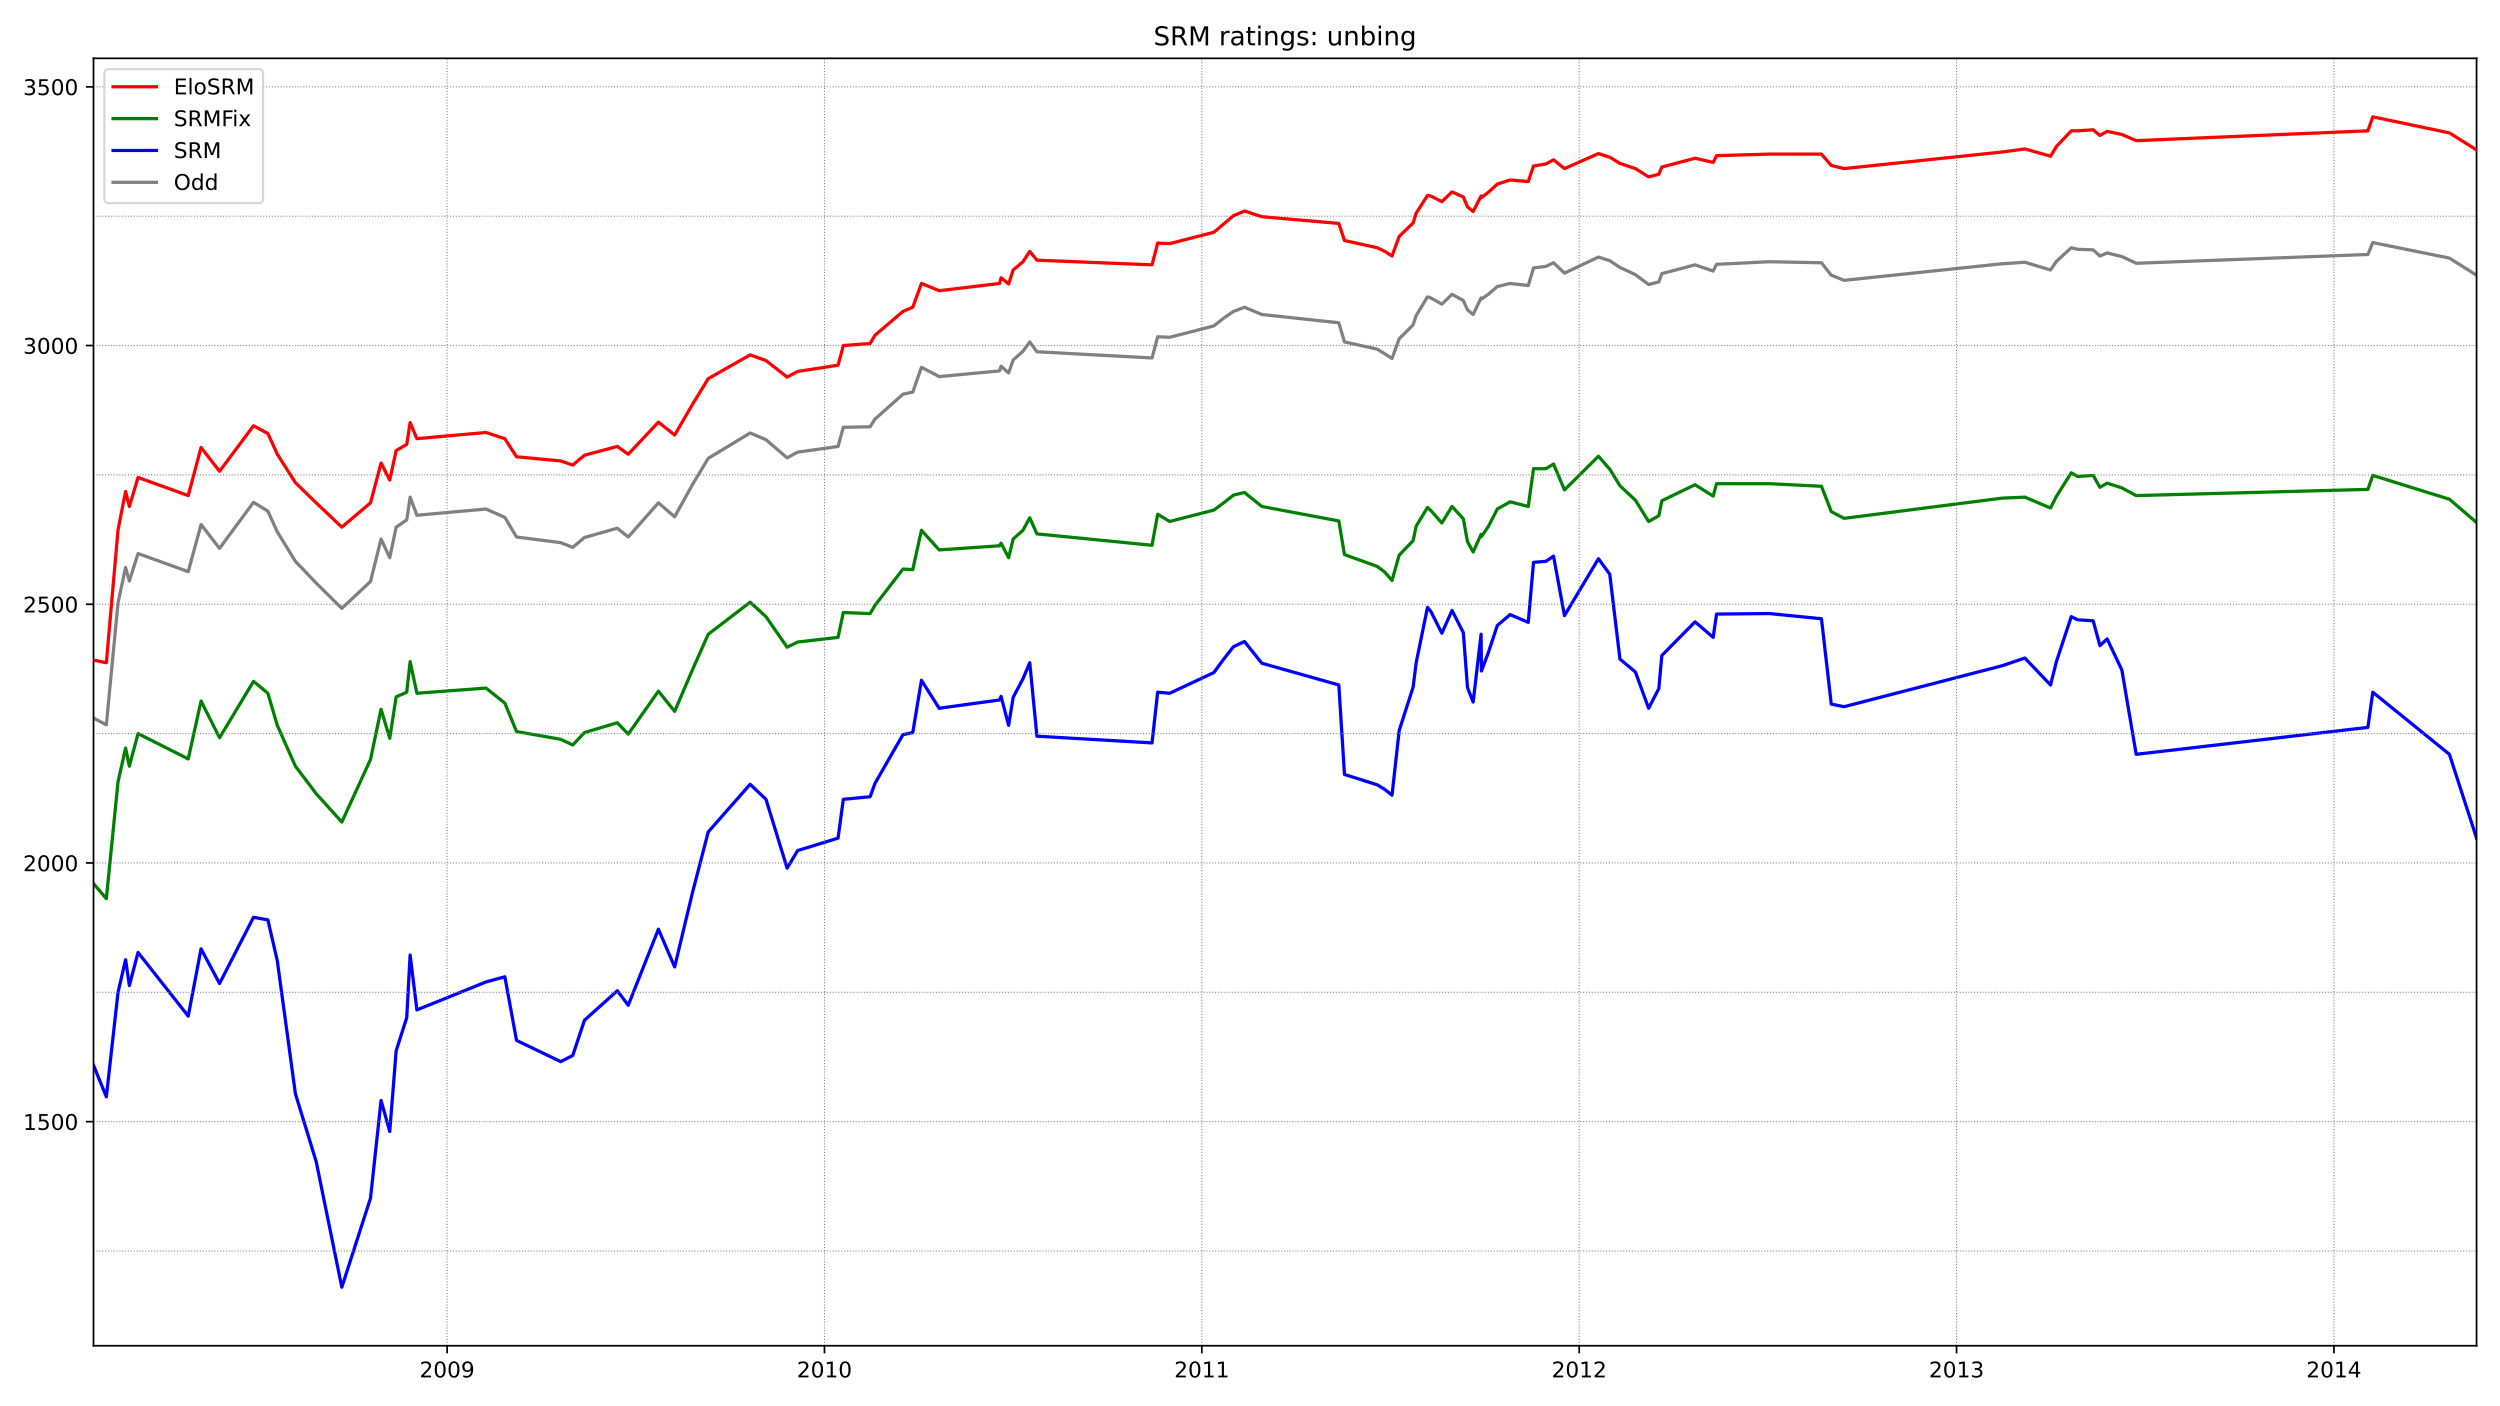 <?xml version="1.0" encoding="utf-8" standalone="no"?>
<!DOCTYPE svg PUBLIC "-//W3C//DTD SVG 1.1//EN"
  "http://www.w3.org/Graphics/SVG/1.1/DTD/svg11.dtd">
<!-- Created with matplotlib (https://matplotlib.org/) -->
<svg height="648pt" version="1.1" viewBox="0 0 1152 648" width="1152pt" xmlns="http://www.w3.org/2000/svg" xmlns:xlink="http://www.w3.org/1999/xlink">
 <defs>
  <style type="text/css">*{stroke-linecap:butt;stroke-linejoin:round;}</style>
 </defs>
 <g id="figure_1">
  <g id="patch_1">
   <path d="M 0 648 
L 1152 648 
L 1152 0 
L 0 0 
z
" style="fill:#ffffff;"/>
  </g>
  <g id="axes_1">
   <g id="patch_2">
    <path d="M 43.09 620.12 
L 1141.2 620.12 
L 1141.2 26.88 
L 43.09 26.88 
z
" style="fill:#ffffff;"/>
   </g>
   <g id="line2d_1">
    <path clip-path="url(#p791509e3d6)" d="M 43.09 330.891 
L 49.002 333.991 
L 54.393 277.723 
L 57.871 261.51 
L 59.609 267.709 
L 63.609 255.073 
L 86.736 263.418 
L 92.648 241.721 
L 101.169 252.689 
L 116.819 231.469 
L 123.427 235.523 
L 127.774 245.059 
L 136.121 258.649 
L 145.685 268.663 
L 157.509 280.346 
L 170.725 267.948 
L 175.594 248.397 
L 179.593 256.98 
L 182.549 242.914 
L 187.418 239.576 
L 188.983 229.085 
L 192.113 237.43 
L 223.935 234.569 
L 232.629 238.384 
L 238.02 247.444 
L 258.365 250.066 
L 263.929 252.212 
L 269.32 247.682 
L 284.448 243.39 
L 289.491 247.444 
L 303.402 231.708 
L 310.879 238.145 
L 319.052 223.363 
L 326.355 211.204 
L 345.657 199.521 
L 352.96 202.62 
L 362.698 210.965 
L 367.567 208.342 
L 386.173 205.72 
L 388.608 196.898 
L 400.954 196.66 
L 403.214 193.084 
L 416.082 181.639 
L 420.603 180.686 
L 424.603 169.241 
L 432.776 173.533 
L 460.598 170.91 
L 461.293 168.765 
L 464.771 171.864 
L 466.858 165.903 
L 471.379 161.85 
L 474.509 157.559 
L 477.813 162.089 
L 530.849 164.95 
L 533.457 155.175 
L 539.022 155.413 
L 559.367 150.168 
L 563.888 146.591 
L 568.409 143.492 
L 573.452 141.585 
L 581.451 144.922 
L 616.924 148.737 
L 619.533 157.559 
L 634.661 160.897 
L 638.139 163.042 
L 641.443 165.188 
L 644.746 156.128 
L 651.18 149.691 
L 652.571 145.399 
L 657.788 136.816 
L 659.353 137.293 
L 664.396 140.154 
L 669.091 135.624 
L 674.308 138.485 
L 676.22 142.777 
L 678.829 144.922 
L 682.48 137.293 
L 682.654 137.77 
L 685.784 135.624 
L 689.958 132.048 
L 695.87 130.617 
L 704.217 131.571 
L 706.651 123.464 
L 712.389 122.749 
L 715.867 121.08 
L 720.91 125.849 
L 736.56 118.458 
L 741.777 120.127 
L 746.472 123.226 
L 753.601 126.564 
L 759.687 131.094 
L 764.382 129.902 
L 765.773 126.087 
L 781.076 122.034 
L 789.422 124.895 
L 790.987 121.796 
L 815.332 120.603 
L 839.328 121.08 
L 843.85 126.802 
L 849.762 129.187 
L 922.447 121.557 
L 933.055 120.842 
L 944.879 124.418 
L 947.661 120.365 
L 954.443 114.166 
L 957.399 114.881 
L 964.529 115.12 
L 967.659 117.981 
L 970.963 116.55 
L 977.744 118.219 
L 984.352 121.319 
L 1091.12 117.266 
L 1093.38 111.782 
L 1128.68 118.934 
L 1141.2 126.802 
" style="fill:none;stroke:#808080;stroke-linecap:square;stroke-width:1.5;"/>
   </g>
   <g id="line2d_2">
    <path clip-path="url(#p791509e3d6)" d="M 43.09 490.872 
L 49.002 505.415 
L 54.393 457.254 
L 57.871 442.234 
L 59.609 454.155 
L 63.609 438.896 
L 86.736 468.222 
L 92.648 437.227 
L 101.169 453.201 
L 116.819 422.683 
L 123.427 423.875 
L 127.774 442.711 
L 136.121 503.985 
L 145.685 535.218 
L 157.509 593.155 
L 170.725 552.146 
L 175.594 507.084 
L 179.593 521.39 
L 182.549 484.196 
L 187.418 468.937 
L 188.983 440.088 
L 192.113 465.361 
L 223.935 452.486 
L 232.629 450.102 
L 238.02 479.428 
L 258.365 489.203 
L 263.929 486.342 
L 269.32 470.129 
L 284.448 456.539 
L 289.491 463.215 
L 303.402 428.167 
L 310.879 445.572 
L 319.052 411.477 
L 326.355 383.344 
L 345.657 361.409 
L 352.96 368.323 
L 362.698 400.033 
L 367.567 391.927 
L 386.173 386.205 
L 388.608 368.323 
L 400.954 367.131 
L 403.214 360.932 
L 416.082 338.521 
L 420.603 337.567 
L 424.603 313.486 
L 432.776 326.361 
L 460.598 322.546 
L 461.293 320.877 
L 464.771 334.229 
L 466.858 321.354 
L 471.379 312.771 
L 474.509 305.38 
L 477.813 339.236 
L 530.849 342.335 
L 533.457 318.97 
L 539.022 319.447 
L 559.367 309.91 
L 563.888 303.711 
L 568.409 297.989 
L 573.452 295.605 
L 581.451 305.618 
L 616.924 315.632 
L 619.533 356.879 
L 634.661 361.647 
L 638.139 363.793 
L 641.443 366.416 
L 644.746 336.613 
L 651.18 316.586 
L 652.571 305.38 
L 657.788 279.869 
L 659.353 281.776 
L 664.396 291.79 
L 669.091 281.299 
L 674.308 291.552 
L 676.22 316.824 
L 678.829 323.5 
L 682.48 292.267 
L 682.654 309.195 
L 685.784 300.85 
L 689.958 288.214 
L 695.87 283.207 
L 704.217 286.783 
L 706.651 259.126 
L 712.389 258.649 
L 715.867 256.265 
L 720.91 283.684 
L 736.56 257.457 
L 741.777 264.61 
L 746.472 303.711 
L 753.601 309.672 
L 759.687 326.361 
L 764.382 317.301 
L 765.773 302.042 
L 781.076 286.545 
L 789.422 293.697 
L 790.987 282.968 
L 815.332 282.73 
L 839.328 285.114 
L 843.85 324.454 
L 849.762 325.646 
L 922.447 306.811 
L 933.055 303.234 
L 944.879 315.632 
L 947.661 304.665 
L 954.443 284.16 
L 957.399 285.591 
L 964.529 286.068 
L 967.659 297.512 
L 970.963 294.413 
L 977.744 308.718 
L 984.352 347.581 
L 1091.12 335.183 
L 1093.38 318.97 
L 1128.68 347.581 
L 1141.2 386.205 
" style="fill:none;stroke:#0000ff;stroke-linecap:square;stroke-width:1.5;"/>
   </g>
   <g id="matplotlib.axis_1">
    <g id="xtick_1">
     <g id="line2d_3">
      <defs>
       <path d="M 0 0 
L 0 3.5 
" id="m7782cdd85d" style="stroke:#000000;stroke-width:0.8;"/>
      </defs>
      <g>
       <use style="stroke:#000000;stroke-width:0.8;" x="206.024" xlink:href="#m7782cdd85d" y="620.12"/>
      </g>
     </g>
     <g id="text_1">
      <!-- 2009 -->
      <g transform="translate(193.299 634.718)scale(0.1 -0.1)">
       <defs>
        <path d="M 19.188 8.297 
L 53.609 8.297 
L 53.609 0 
L 7.328 0 
L 7.328 8.297 
Q 12.938 14.109 22.625 23.891 
Q 32.328 33.688 34.812 36.531 
Q 39.547 41.844 41.422 45.531 
Q 43.312 49.219 43.312 52.781 
Q 43.312 58.594 39.234 62.25 
Q 35.156 65.922 28.609 65.922 
Q 23.969 65.922 18.812 64.312 
Q 13.672 62.703 7.812 59.422 
L 7.812 69.391 
Q 13.766 71.781 18.938 73 
Q 24.125 74.219 28.422 74.219 
Q 39.75 74.219 46.484 68.547 
Q 53.219 62.891 53.219 53.422 
Q 53.219 48.922 51.531 44.891 
Q 49.859 40.875 45.406 35.406 
Q 44.188 33.984 37.641 27.219 
Q 31.109 20.453 19.188 8.297 
z
" id="DejaVuSans-50"/>
        <path d="M 31.781 66.406 
Q 24.172 66.406 20.328 58.906 
Q 16.5 51.422 16.5 36.375 
Q 16.5 21.391 20.328 13.891 
Q 24.172 6.391 31.781 6.391 
Q 39.453 6.391 43.281 13.891 
Q 47.125 21.391 47.125 36.375 
Q 47.125 51.422 43.281 58.906 
Q 39.453 66.406 31.781 66.406 
z
M 31.781 74.219 
Q 44.047 74.219 50.516 64.516 
Q 56.984 54.828 56.984 36.375 
Q 56.984 17.969 50.516 8.266 
Q 44.047 -1.422 31.781 -1.422 
Q 19.531 -1.422 13.062 8.266 
Q 6.594 17.969 6.594 36.375 
Q 6.594 54.828 13.062 64.516 
Q 19.531 74.219 31.781 74.219 
z
" id="DejaVuSans-48"/>
        <path d="M 10.984 1.516 
L 10.984 10.5 
Q 14.703 8.734 18.5 7.812 
Q 22.312 6.891 25.984 6.891 
Q 35.75 6.891 40.891 13.453 
Q 46.047 20.016 46.781 33.406 
Q 43.953 29.203 39.594 26.953 
Q 35.25 24.703 29.984 24.703 
Q 19.047 24.703 12.672 31.312 
Q 6.297 37.938 6.297 49.422 
Q 6.297 60.641 12.938 67.422 
Q 19.578 74.219 30.609 74.219 
Q 43.266 74.219 49.922 64.516 
Q 56.594 54.828 56.594 36.375 
Q 56.594 19.141 48.406 8.859 
Q 40.234 -1.422 26.422 -1.422 
Q 22.703 -1.422 18.891 -0.688 
Q 15.094 0.047 10.984 1.516 
z
M 30.609 32.422 
Q 37.25 32.422 41.125 36.953 
Q 45.016 41.5 45.016 49.422 
Q 45.016 57.281 41.125 61.844 
Q 37.25 66.406 30.609 66.406 
Q 23.969 66.406 20.094 61.844 
Q 16.219 57.281 16.219 49.422 
Q 16.219 41.5 20.094 36.953 
Q 23.969 32.422 30.609 32.422 
z
" id="DejaVuSans-57"/>
       </defs>
       <use xlink:href="#DejaVuSans-50"/>
       <use x="63.623" xlink:href="#DejaVuSans-48"/>
       <use x="127.246" xlink:href="#DejaVuSans-48"/>
       <use x="190.869" xlink:href="#DejaVuSans-57"/>
      </g>
     </g>
    </g>
    <g id="xtick_2">
     <g id="line2d_4">
      <g>
       <use style="stroke:#000000;stroke-width:0.8;" x="379.913" xlink:href="#m7782cdd85d" y="620.12"/>
      </g>
     </g>
     <g id="text_2">
      <!-- 2010 -->
      <g transform="translate(367.188 634.718)scale(0.1 -0.1)">
       <defs>
        <path d="M 12.406 8.297 
L 28.516 8.297 
L 28.516 63.922 
L 10.984 60.406 
L 10.984 69.391 
L 28.422 72.906 
L 38.281 72.906 
L 38.281 8.297 
L 54.391 8.297 
L 54.391 0 
L 12.406 0 
z
" id="DejaVuSans-49"/>
       </defs>
       <use xlink:href="#DejaVuSans-50"/>
       <use x="63.623" xlink:href="#DejaVuSans-48"/>
       <use x="127.246" xlink:href="#DejaVuSans-49"/>
       <use x="190.869" xlink:href="#DejaVuSans-48"/>
      </g>
     </g>
    </g>
    <g id="xtick_3">
     <g id="line2d_5">
      <g>
       <use style="stroke:#000000;stroke-width:0.8;" x="553.802" xlink:href="#m7782cdd85d" y="620.12"/>
      </g>
     </g>
     <g id="text_3">
      <!-- 2011 -->
      <g transform="translate(541.077 634.718)scale(0.1 -0.1)">
       <use xlink:href="#DejaVuSans-50"/>
       <use x="63.623" xlink:href="#DejaVuSans-48"/>
       <use x="127.246" xlink:href="#DejaVuSans-49"/>
       <use x="190.869" xlink:href="#DejaVuSans-49"/>
      </g>
     </g>
    </g>
    <g id="xtick_4">
     <g id="line2d_6">
      <g>
       <use style="stroke:#000000;stroke-width:0.8;" x="727.692" xlink:href="#m7782cdd85d" y="620.12"/>
      </g>
     </g>
     <g id="text_4">
      <!-- 2012 -->
      <g transform="translate(714.967 634.718)scale(0.1 -0.1)">
       <use xlink:href="#DejaVuSans-50"/>
       <use x="63.623" xlink:href="#DejaVuSans-48"/>
       <use x="127.246" xlink:href="#DejaVuSans-49"/>
       <use x="190.869" xlink:href="#DejaVuSans-50"/>
      </g>
     </g>
    </g>
    <g id="xtick_5">
     <g id="line2d_7">
      <g>
       <use style="stroke:#000000;stroke-width:0.8;" x="901.581" xlink:href="#m7782cdd85d" y="620.12"/>
      </g>
     </g>
     <g id="text_5">
      <!-- 2013 -->
      <g transform="translate(888.856 634.718)scale(0.1 -0.1)">
       <defs>
        <path d="M 40.578 39.312 
Q 47.656 37.797 51.625 33 
Q 55.609 28.219 55.609 21.188 
Q 55.609 10.406 48.188 4.484 
Q 40.766 -1.422 27.094 -1.422 
Q 22.516 -1.422 17.656 -0.516 
Q 12.797 0.391 7.625 2.203 
L 7.625 11.719 
Q 11.719 9.328 16.594 8.109 
Q 21.484 6.891 26.812 6.891 
Q 36.078 6.891 40.938 10.547 
Q 45.797 14.203 45.797 21.188 
Q 45.797 27.641 41.281 31.266 
Q 36.766 34.906 28.719 34.906 
L 20.219 34.906 
L 20.219 43.016 
L 29.109 43.016 
Q 36.375 43.016 40.234 45.922 
Q 44.094 48.828 44.094 54.297 
Q 44.094 59.906 40.109 62.906 
Q 36.141 65.922 28.719 65.922 
Q 24.656 65.922 20.016 65.031 
Q 15.375 64.156 9.812 62.312 
L 9.812 71.094 
Q 15.438 72.656 20.344 73.438 
Q 25.25 74.219 29.594 74.219 
Q 40.828 74.219 47.359 69.109 
Q 53.906 64.016 53.906 55.328 
Q 53.906 49.266 50.438 45.094 
Q 46.969 40.922 40.578 39.312 
z
" id="DejaVuSans-51"/>
       </defs>
       <use xlink:href="#DejaVuSans-50"/>
       <use x="63.623" xlink:href="#DejaVuSans-48"/>
       <use x="127.246" xlink:href="#DejaVuSans-49"/>
       <use x="190.869" xlink:href="#DejaVuSans-51"/>
      </g>
     </g>
    </g>
    <g id="xtick_6">
     <g id="line2d_8">
      <g>
       <use style="stroke:#000000;stroke-width:0.8;" x="1075.47" xlink:href="#m7782cdd85d" y="620.12"/>
      </g>
     </g>
     <g id="text_6">
      <!-- 2014 -->
      <g transform="translate(1062.745 634.718)scale(0.1 -0.1)">
       <defs>
        <path d="M 37.797 64.312 
L 12.891 25.391 
L 37.797 25.391 
z
M 35.203 72.906 
L 47.609 72.906 
L 47.609 25.391 
L 58.016 25.391 
L 58.016 17.188 
L 47.609 17.188 
L 47.609 0 
L 37.797 0 
L 37.797 17.188 
L 4.891 17.188 
L 4.891 26.703 
z
" id="DejaVuSans-52"/>
       </defs>
       <use xlink:href="#DejaVuSans-50"/>
       <use x="63.623" xlink:href="#DejaVuSans-48"/>
       <use x="127.246" xlink:href="#DejaVuSans-49"/>
       <use x="190.869" xlink:href="#DejaVuSans-52"/>
      </g>
     </g>
    </g>
   </g>
   <g id="matplotlib.axis_2">
    <g id="ytick_1">
     <g id="line2d_9">
      <defs>
       <path d="M 0 0 
L -3.5 0 
" id="ma1cc3f1852" style="stroke:#000000;stroke-width:0.8;"/>
      </defs>
      <g>
       <use style="stroke:#000000;stroke-width:0.8;" x="43.09" xlink:href="#ma1cc3f1852" y="516.86"/>
      </g>
     </g>
     <g id="text_7">
      <!-- 1500 -->
      <g transform="translate(10.64 520.659)scale(0.1 -0.1)">
       <defs>
        <path d="M 10.797 72.906 
L 49.516 72.906 
L 49.516 64.594 
L 19.828 64.594 
L 19.828 46.734 
Q 21.969 47.469 24.109 47.828 
Q 26.266 48.188 28.422 48.188 
Q 40.625 48.188 47.75 41.5 
Q 54.891 34.812 54.891 23.391 
Q 54.891 11.625 47.562 5.094 
Q 40.234 -1.422 26.906 -1.422 
Q 22.312 -1.422 17.547 -0.641 
Q 12.797 0.141 7.719 1.703 
L 7.719 11.625 
Q 12.109 9.234 16.797 8.062 
Q 21.484 6.891 26.703 6.891 
Q 35.156 6.891 40.078 11.328 
Q 45.016 15.766 45.016 23.391 
Q 45.016 31 40.078 35.438 
Q 35.156 39.891 26.703 39.891 
Q 22.75 39.891 18.812 39.016 
Q 14.891 38.141 10.797 36.281 
z
" id="DejaVuSans-53"/>
       </defs>
       <use xlink:href="#DejaVuSans-49"/>
       <use x="63.623" xlink:href="#DejaVuSans-53"/>
       <use x="127.246" xlink:href="#DejaVuSans-48"/>
       <use x="190.869" xlink:href="#DejaVuSans-48"/>
      </g>
     </g>
    </g>
    <g id="ytick_2">
     <g id="line2d_10">
      <g>
       <use style="stroke:#000000;stroke-width:0.8;" x="43.09" xlink:href="#ma1cc3f1852" y="397.649"/>
      </g>
     </g>
     <g id="text_8">
      <!-- 2000 -->
      <g transform="translate(10.64 401.448)scale(0.1 -0.1)">
       <use xlink:href="#DejaVuSans-50"/>
       <use x="63.623" xlink:href="#DejaVuSans-48"/>
       <use x="127.246" xlink:href="#DejaVuSans-48"/>
       <use x="190.869" xlink:href="#DejaVuSans-48"/>
      </g>
     </g>
    </g>
    <g id="ytick_3">
     <g id="line2d_11">
      <g>
       <use style="stroke:#000000;stroke-width:0.8;" x="43.09" xlink:href="#ma1cc3f1852" y="278.438"/>
      </g>
     </g>
     <g id="text_9">
      <!-- 2500 -->
      <g transform="translate(10.64 282.238)scale(0.1 -0.1)">
       <use xlink:href="#DejaVuSans-50"/>
       <use x="63.623" xlink:href="#DejaVuSans-53"/>
       <use x="127.246" xlink:href="#DejaVuSans-48"/>
       <use x="190.869" xlink:href="#DejaVuSans-48"/>
      </g>
     </g>
    </g>
    <g id="ytick_4">
     <g id="line2d_12">
      <g>
       <use style="stroke:#000000;stroke-width:0.8;" x="43.09" xlink:href="#ma1cc3f1852" y="159.228"/>
      </g>
     </g>
     <g id="text_10">
      <!-- 3000 -->
      <g transform="translate(10.64 163.027)scale(0.1 -0.1)">
       <use xlink:href="#DejaVuSans-51"/>
       <use x="63.623" xlink:href="#DejaVuSans-48"/>
       <use x="127.246" xlink:href="#DejaVuSans-48"/>
       <use x="190.869" xlink:href="#DejaVuSans-48"/>
      </g>
     </g>
    </g>
    <g id="ytick_5">
     <g id="line2d_13">
      <g>
       <use style="stroke:#000000;stroke-width:0.8;" x="43.09" xlink:href="#ma1cc3f1852" y="40.017"/>
      </g>
     </g>
     <g id="text_11">
      <!-- 3500 -->
      <g transform="translate(10.64 43.816)scale(0.1 -0.1)">
       <use xlink:href="#DejaVuSans-51"/>
       <use x="63.623" xlink:href="#DejaVuSans-53"/>
       <use x="127.246" xlink:href="#DejaVuSans-48"/>
       <use x="190.869" xlink:href="#DejaVuSans-48"/>
      </g>
     </g>
    </g>
   </g>
   <g id="line2d_14">
    <path clip-path="url(#p791509e3d6)" d="M 43.09 407.186 
L 49.002 414.1 
L 54.393 360.217 
L 57.871 344.719 
L 59.609 353.064 
L 63.609 338.044 
L 86.736 349.726 
L 92.648 323.023 
L 101.169 339.951 
L 116.819 313.963 
L 123.427 319.447 
L 127.774 334.229 
L 136.121 353.064 
L 145.685 365.701 
L 157.509 378.814 
L 170.725 349.965 
L 175.594 326.838 
L 179.593 340.189 
L 182.549 321.116 
L 187.418 318.97 
L 188.983 304.903 
L 192.113 319.447 
L 223.935 317.063 
L 232.629 323.977 
L 238.02 337.09 
L 258.365 340.666 
L 263.929 343.289 
L 269.32 337.567 
L 284.448 333.037 
L 289.491 338.282 
L 303.402 318.493 
L 310.879 327.792 
L 319.052 308.718 
L 326.355 292.267 
L 345.657 277.485 
L 352.96 284.16 
L 362.698 298.227 
L 367.567 295.843 
L 386.173 293.697 
L 388.608 282.253 
L 400.954 282.73 
L 403.214 278.915 
L 416.082 262.226 
L 420.603 262.464 
L 424.603 244.344 
L 432.776 253.404 
L 460.598 251.497 
L 461.293 250.305 
L 464.771 256.98 
L 466.858 248.397 
L 471.379 244.344 
L 474.509 238.622 
L 477.813 246.013 
L 530.849 251.258 
L 533.457 236.953 
L 539.022 240.291 
L 559.367 235.046 
L 563.888 231.708 
L 568.409 228.131 
L 573.452 226.939 
L 581.451 233.377 
L 616.924 240.053 
L 619.533 255.55 
L 634.661 261.034 
L 638.139 263.656 
L 641.443 267.471 
L 644.746 255.788 
L 651.18 249.113 
L 652.571 242.437 
L 657.788 233.854 
L 659.353 235.284 
L 664.396 241.006 
L 669.091 233.377 
L 674.308 239.099 
L 676.22 249.589 
L 678.829 254.358 
L 682.48 246.251 
L 682.654 247.205 
L 685.784 242.675 
L 689.958 234.569 
L 695.87 231.231 
L 704.217 233.377 
L 706.651 215.972 
L 712.389 215.972 
L 715.867 213.826 
L 720.91 225.747 
L 736.56 210.25 
L 741.777 216.21 
L 746.472 223.84 
L 753.601 230.516 
L 759.687 240.291 
L 764.382 237.668 
L 765.773 230.754 
L 781.076 223.363 
L 789.422 228.608 
L 790.987 222.886 
L 815.332 222.886 
L 839.328 224.078 
L 843.85 235.761 
L 849.762 238.86 
L 922.447 229.562 
L 933.055 229.085 
L 944.879 234.092 
L 947.661 228.608 
L 954.443 217.879 
L 957.399 219.548 
L 964.529 219.071 
L 967.659 224.555 
L 970.963 222.648 
L 977.744 224.794 
L 984.352 228.37 
L 1091.12 225.509 
L 1093.38 219.071 
L 1128.68 230.039 
L 1141.2 240.768 
" style="fill:none;stroke:#008000;stroke-linecap:square;stroke-width:1.5;"/>
   </g>
   <g id="line2d_15">
    <path clip-path="url(#p791509e3d6)" d="M 43.09 576.465 
L 1141.2 576.465 
" style="fill:none;stroke:#808080;stroke-dasharray:0.5,0.825;stroke-dashoffset:0;stroke-width:0.5;"/>
   </g>
   <g id="line2d_16">
    <path clip-path="url(#p791509e3d6)" d="M 43.09 516.86 
L 1141.2 516.86 
" style="fill:none;stroke:#808080;stroke-dasharray:0.5,0.825;stroke-dashoffset:0;stroke-width:0.5;"/>
   </g>
   <g id="line2d_17">
    <path clip-path="url(#p791509e3d6)" d="M 43.09 457.254 
L 1141.2 457.254 
" style="fill:none;stroke:#808080;stroke-dasharray:0.5,0.825;stroke-dashoffset:0;stroke-width:0.5;"/>
   </g>
   <g id="line2d_18">
    <path clip-path="url(#p791509e3d6)" d="M 43.09 397.649 
L 1141.2 397.649 
" style="fill:none;stroke:#808080;stroke-dasharray:0.5,0.825;stroke-dashoffset:0;stroke-width:0.5;"/>
   </g>
   <g id="line2d_19">
    <path clip-path="url(#p791509e3d6)" d="M 43.09 338.044 
L 1141.2 338.044 
" style="fill:none;stroke:#808080;stroke-dasharray:0.5,0.825;stroke-dashoffset:0;stroke-width:0.5;"/>
   </g>
   <g id="line2d_20">
    <path clip-path="url(#p791509e3d6)" d="M 43.09 278.438 
L 1141.2 278.438 
" style="fill:none;stroke:#808080;stroke-dasharray:0.5,0.825;stroke-dashoffset:0;stroke-width:0.5;"/>
   </g>
   <g id="line2d_21">
    <path clip-path="url(#p791509e3d6)" d="M 43.09 218.833 
L 1141.2 218.833 
" style="fill:none;stroke:#808080;stroke-dasharray:0.5,0.825;stroke-dashoffset:0;stroke-width:0.5;"/>
   </g>
   <g id="line2d_22">
    <path clip-path="url(#p791509e3d6)" d="M 43.09 159.228 
L 1141.2 159.228 
" style="fill:none;stroke:#808080;stroke-dasharray:0.5,0.825;stroke-dashoffset:0;stroke-width:0.5;"/>
   </g>
   <g id="line2d_23">
    <path clip-path="url(#p791509e3d6)" d="M 43.09 99.622 
L 1141.2 99.622 
" style="fill:none;stroke:#808080;stroke-dasharray:0.5,0.825;stroke-dashoffset:0;stroke-width:0.5;"/>
   </g>
   <g id="line2d_24">
    <path clip-path="url(#p791509e3d6)" d="M 43.09 40.017 
L 1141.2 40.017 
" style="fill:none;stroke:#808080;stroke-dasharray:0.5,0.825;stroke-dashoffset:0;stroke-width:0.5;"/>
   </g>
   <g id="line2d_25">
    <path clip-path="url(#p791509e3d6)" d="M 206.024 620.12 
L 206.024 26.88 
" style="fill:none;stroke:#808080;stroke-dasharray:0.5,0.825;stroke-dashoffset:0;stroke-width:0.5;"/>
   </g>
   <g id="line2d_26">
    <path clip-path="url(#p791509e3d6)" d="M 379.913 620.12 
L 379.913 26.88 
" style="fill:none;stroke:#808080;stroke-dasharray:0.5,0.825;stroke-dashoffset:0;stroke-width:0.5;"/>
   </g>
   <g id="line2d_27">
    <path clip-path="url(#p791509e3d6)" d="M 553.802 620.12 
L 553.802 26.88 
" style="fill:none;stroke:#808080;stroke-dasharray:0.5,0.825;stroke-dashoffset:0;stroke-width:0.5;"/>
   </g>
   <g id="line2d_28">
    <path clip-path="url(#p791509e3d6)" d="M 727.692 620.12 
L 727.692 26.88 
" style="fill:none;stroke:#808080;stroke-dasharray:0.5,0.825;stroke-dashoffset:0;stroke-width:0.5;"/>
   </g>
   <g id="line2d_29">
    <path clip-path="url(#p791509e3d6)" d="M 901.581 620.12 
L 901.581 26.88 
" style="fill:none;stroke:#808080;stroke-dasharray:0.5,0.825;stroke-dashoffset:0;stroke-width:0.5;"/>
   </g>
   <g id="line2d_30">
    <path clip-path="url(#p791509e3d6)" d="M 1075.47 620.12 
L 1075.47 26.88 
" style="fill:none;stroke:#808080;stroke-dasharray:0.5,0.825;stroke-dashoffset:0;stroke-width:0.5;"/>
   </g>
   <g id="patch_3">
    <path d="M 43.09 620.12 
L 43.09 26.88 
" style="fill:none;stroke:#000000;stroke-linecap:square;stroke-linejoin:miter;stroke-width:0.8;"/>
   </g>
   <g id="patch_4">
    <path d="M 1141.2 620.12 
L 1141.2 26.88 
" style="fill:none;stroke:#000000;stroke-linecap:square;stroke-linejoin:miter;stroke-width:0.8;"/>
   </g>
   <g id="patch_5">
    <path d="M 43.09 620.12 
L 1141.2 620.12 
" style="fill:none;stroke:#000000;stroke-linecap:square;stroke-linejoin:miter;stroke-width:0.8;"/>
   </g>
   <g id="patch_6">
    <path d="M 43.09 26.88 
L 1141.2 26.88 
" style="fill:none;stroke:#000000;stroke-linecap:square;stroke-linejoin:miter;stroke-width:0.8;"/>
   </g>
   <g id="line2d_31">
    <path clip-path="url(#p791509e3d6)" d="M 43.09 304.188 
L 49.002 305.38 
L 54.393 244.106 
L 57.871 226.463 
L 59.609 233.377 
L 63.609 220.025 
L 86.736 228.37 
L 92.648 206.197 
L 101.169 217.164 
L 116.819 196.183 
L 123.427 199.759 
L 127.774 209.296 
L 136.121 222.409 
L 145.685 231.708 
L 157.509 242.914 
L 170.725 231.708 
L 175.594 213.349 
L 179.593 221.217 
L 182.549 207.627 
L 187.418 204.766 
L 188.983 194.752 
L 192.113 202.144 
L 223.935 199.282 
L 232.629 202.144 
L 238.02 210.488 
L 258.365 212.396 
L 263.929 214.303 
L 269.32 209.773 
L 284.448 205.72 
L 289.491 209.296 
L 303.402 194.514 
L 310.879 200.475 
L 319.052 186.408 
L 326.355 174.487 
L 345.657 163.519 
L 352.96 166.142 
L 362.698 173.771 
L 367.567 171.149 
L 386.173 168.288 
L 388.608 159.228 
L 400.954 158.274 
L 403.214 154.459 
L 416.082 143.492 
L 420.603 141.585 
L 424.603 130.617 
L 432.776 133.955 
L 460.598 130.617 
L 461.293 127.994 
L 464.771 130.856 
L 466.858 124.418 
L 471.379 120.603 
L 474.509 115.835 
L 477.813 119.888 
L 530.849 122.034 
L 533.457 112.02 
L 539.022 112.259 
L 559.367 107.013 
L 563.888 103.199 
L 568.409 99.384 
L 573.452 97.238 
L 581.451 99.861 
L 616.924 102.96 
L 619.533 110.828 
L 634.661 114.166 
L 638.139 115.835 
L 641.443 117.981 
L 644.746 108.921 
L 651.18 102.722 
L 652.571 98.192 
L 657.788 90.085 
L 659.353 90.324 
L 664.396 92.947 
L 669.091 88.417 
L 674.308 90.801 
L 676.22 95.331 
L 678.829 97.477 
L 682.48 90.324 
L 682.654 91.039 
L 685.784 88.655 
L 689.958 84.84 
L 695.87 82.933 
L 704.217 83.648 
L 706.651 76.495 
L 712.389 75.542 
L 715.867 73.634 
L 720.91 77.688 
L 736.56 70.773 
L 741.777 72.442 
L 746.472 75.303 
L 753.601 77.688 
L 759.687 81.502 
L 764.382 80.31 
L 765.773 76.972 
L 781.076 72.919 
L 789.422 74.827 
L 790.987 71.727 
L 815.332 71.012 
L 839.328 71.012 
L 843.85 76.257 
L 849.762 77.688 
L 922.447 70.058 
L 933.055 68.628 
L 944.879 71.965 
L 947.661 67.435 
L 954.443 60.283 
L 957.399 60.283 
L 964.529 59.806 
L 967.659 62.429 
L 970.963 60.521 
L 977.744 61.952 
L 984.352 64.813 
L 1091.12 60.283 
L 1093.38 53.845 
L 1128.68 61.237 
L 1141.2 69.104 
" style="fill:none;stroke:#ff0000;stroke-linecap:square;stroke-width:1.5;"/>
   </g>
   <g id="text_12">
    <!-- SRM ratings: unbing -->
    <g transform="translate(531.563 20.88)scale(0.12 -0.12)">
     <defs>
      <path d="M 53.516 70.516 
L 53.516 60.891 
Q 47.906 63.578 42.922 64.891 
Q 37.938 66.219 33.297 66.219 
Q 25.25 66.219 20.875 63.094 
Q 16.5 59.969 16.5 54.203 
Q 16.5 49.359 19.406 46.891 
Q 22.312 44.438 30.422 42.922 
L 36.375 41.703 
Q 47.406 39.594 52.656 34.297 
Q 57.906 29 57.906 20.125 
Q 57.906 9.516 50.797 4.047 
Q 43.703 -1.422 29.984 -1.422 
Q 24.812 -1.422 18.969 -0.25 
Q 13.141 0.922 6.891 3.219 
L 6.891 13.375 
Q 12.891 10.016 18.656 8.297 
Q 24.422 6.594 29.984 6.594 
Q 38.422 6.594 43.016 9.906 
Q 47.609 13.234 47.609 19.391 
Q 47.609 24.75 44.312 27.781 
Q 41.016 30.812 33.5 32.328 
L 27.484 33.5 
Q 16.453 35.688 11.516 40.375 
Q 6.594 45.062 6.594 53.422 
Q 6.594 63.094 13.406 68.656 
Q 20.219 74.219 32.172 74.219 
Q 37.312 74.219 42.625 73.281 
Q 47.953 72.359 53.516 70.516 
z
" id="DejaVuSans-83"/>
      <path d="M 44.391 34.188 
Q 47.562 33.109 50.562 29.594 
Q 53.562 26.078 56.594 19.922 
L 66.609 0 
L 56 0 
L 46.688 18.703 
Q 43.062 26.031 39.672 28.422 
Q 36.281 30.812 30.422 30.812 
L 19.672 30.812 
L 19.672 0 
L 9.812 0 
L 9.812 72.906 
L 32.078 72.906 
Q 44.578 72.906 50.734 67.672 
Q 56.891 62.453 56.891 51.906 
Q 56.891 45.016 53.688 40.469 
Q 50.484 35.938 44.391 34.188 
z
M 19.672 64.797 
L 19.672 38.922 
L 32.078 38.922 
Q 39.203 38.922 42.844 42.219 
Q 46.484 45.516 46.484 51.906 
Q 46.484 58.297 42.844 61.547 
Q 39.203 64.797 32.078 64.797 
z
" id="DejaVuSans-82"/>
      <path d="M 9.812 72.906 
L 24.516 72.906 
L 43.109 23.297 
L 61.812 72.906 
L 76.516 72.906 
L 76.516 0 
L 66.891 0 
L 66.891 64.016 
L 48.094 14.016 
L 38.188 14.016 
L 19.391 64.016 
L 19.391 0 
L 9.812 0 
z
" id="DejaVuSans-77"/>
      <path id="DejaVuSans-32"/>
      <path d="M 41.109 46.297 
Q 39.594 47.172 37.812 47.578 
Q 36.031 48 33.891 48 
Q 26.266 48 22.188 43.047 
Q 18.109 38.094 18.109 28.812 
L 18.109 0 
L 9.078 0 
L 9.078 54.688 
L 18.109 54.688 
L 18.109 46.188 
Q 20.953 51.172 25.484 53.578 
Q 30.031 56 36.531 56 
Q 37.453 56 38.578 55.875 
Q 39.703 55.766 41.062 55.516 
z
" id="DejaVuSans-114"/>
      <path d="M 34.281 27.484 
Q 23.391 27.484 19.188 25 
Q 14.984 22.516 14.984 16.5 
Q 14.984 11.719 18.141 8.906 
Q 21.297 6.109 26.703 6.109 
Q 34.188 6.109 38.703 11.406 
Q 43.219 16.703 43.219 25.484 
L 43.219 27.484 
z
M 52.203 31.203 
L 52.203 0 
L 43.219 0 
L 43.219 8.297 
Q 40.141 3.328 35.547 0.953 
Q 30.953 -1.422 24.312 -1.422 
Q 15.922 -1.422 10.953 3.297 
Q 6 8.016 6 15.922 
Q 6 25.141 12.172 29.828 
Q 18.359 34.516 30.609 34.516 
L 43.219 34.516 
L 43.219 35.406 
Q 43.219 41.609 39.141 45 
Q 35.062 48.391 27.688 48.391 
Q 23 48.391 18.547 47.266 
Q 14.109 46.141 10.016 43.891 
L 10.016 52.203 
Q 14.938 54.109 19.578 55.047 
Q 24.219 56 28.609 56 
Q 40.484 56 46.344 49.844 
Q 52.203 43.703 52.203 31.203 
z
" id="DejaVuSans-97"/>
      <path d="M 18.312 70.219 
L 18.312 54.688 
L 36.812 54.688 
L 36.812 47.703 
L 18.312 47.703 
L 18.312 18.016 
Q 18.312 11.328 20.141 9.422 
Q 21.969 7.516 27.594 7.516 
L 36.812 7.516 
L 36.812 0 
L 27.594 0 
Q 17.188 0 13.234 3.875 
Q 9.281 7.766 9.281 18.016 
L 9.281 47.703 
L 2.688 47.703 
L 2.688 54.688 
L 9.281 54.688 
L 9.281 70.219 
z
" id="DejaVuSans-116"/>
      <path d="M 9.422 54.688 
L 18.406 54.688 
L 18.406 0 
L 9.422 0 
z
M 9.422 75.984 
L 18.406 75.984 
L 18.406 64.594 
L 9.422 64.594 
z
" id="DejaVuSans-105"/>
      <path d="M 54.891 33.016 
L 54.891 0 
L 45.906 0 
L 45.906 32.719 
Q 45.906 40.484 42.875 44.328 
Q 39.844 48.188 33.797 48.188 
Q 26.516 48.188 22.312 43.547 
Q 18.109 38.922 18.109 30.906 
L 18.109 0 
L 9.078 0 
L 9.078 54.688 
L 18.109 54.688 
L 18.109 46.188 
Q 21.344 51.125 25.703 53.562 
Q 30.078 56 35.797 56 
Q 45.219 56 50.047 50.172 
Q 54.891 44.344 54.891 33.016 
z
" id="DejaVuSans-110"/>
      <path d="M 45.406 27.984 
Q 45.406 37.75 41.375 43.109 
Q 37.359 48.484 30.078 48.484 
Q 22.859 48.484 18.828 43.109 
Q 14.797 37.75 14.797 27.984 
Q 14.797 18.266 18.828 12.891 
Q 22.859 7.516 30.078 7.516 
Q 37.359 7.516 41.375 12.891 
Q 45.406 18.266 45.406 27.984 
z
M 54.391 6.781 
Q 54.391 -7.172 48.188 -13.984 
Q 42 -20.797 29.203 -20.797 
Q 24.469 -20.797 20.266 -20.094 
Q 16.062 -19.391 12.109 -17.922 
L 12.109 -9.188 
Q 16.062 -11.328 19.922 -12.344 
Q 23.781 -13.375 27.781 -13.375 
Q 36.625 -13.375 41.016 -8.766 
Q 45.406 -4.156 45.406 5.172 
L 45.406 9.625 
Q 42.625 4.781 38.281 2.391 
Q 33.938 0 27.875 0 
Q 17.828 0 11.672 7.656 
Q 5.516 15.328 5.516 27.984 
Q 5.516 40.672 11.672 48.328 
Q 17.828 56 27.875 56 
Q 33.938 56 38.281 53.609 
Q 42.625 51.219 45.406 46.391 
L 45.406 54.688 
L 54.391 54.688 
z
" id="DejaVuSans-103"/>
      <path d="M 44.281 53.078 
L 44.281 44.578 
Q 40.484 46.531 36.375 47.5 
Q 32.281 48.484 27.875 48.484 
Q 21.188 48.484 17.844 46.438 
Q 14.5 44.391 14.5 40.281 
Q 14.5 37.156 16.891 35.375 
Q 19.281 33.594 26.516 31.984 
L 29.594 31.297 
Q 39.156 29.25 43.188 25.516 
Q 47.219 21.781 47.219 15.094 
Q 47.219 7.469 41.188 3.016 
Q 35.156 -1.422 24.609 -1.422 
Q 20.219 -1.422 15.453 -0.562 
Q 10.688 0.297 5.422 2 
L 5.422 11.281 
Q 10.406 8.688 15.234 7.391 
Q 20.062 6.109 24.812 6.109 
Q 31.156 6.109 34.562 8.281 
Q 37.984 10.453 37.984 14.406 
Q 37.984 18.062 35.516 20.016 
Q 33.062 21.969 24.703 23.781 
L 21.578 24.516 
Q 13.234 26.266 9.516 29.906 
Q 5.812 33.547 5.812 39.891 
Q 5.812 47.609 11.281 51.797 
Q 16.75 56 26.812 56 
Q 31.781 56 36.172 55.266 
Q 40.578 54.547 44.281 53.078 
z
" id="DejaVuSans-115"/>
      <path d="M 11.719 12.406 
L 22.016 12.406 
L 22.016 0 
L 11.719 0 
z
M 11.719 51.703 
L 22.016 51.703 
L 22.016 39.312 
L 11.719 39.312 
z
" id="DejaVuSans-58"/>
      <path d="M 8.5 21.578 
L 8.5 54.688 
L 17.484 54.688 
L 17.484 21.922 
Q 17.484 14.156 20.5 10.266 
Q 23.531 6.391 29.594 6.391 
Q 36.859 6.391 41.078 11.031 
Q 45.312 15.672 45.312 23.688 
L 45.312 54.688 
L 54.297 54.688 
L 54.297 0 
L 45.312 0 
L 45.312 8.406 
Q 42.047 3.422 37.719 1 
Q 33.406 -1.422 27.688 -1.422 
Q 18.266 -1.422 13.375 4.438 
Q 8.5 10.297 8.5 21.578 
z
M 31.109 56 
z
" id="DejaVuSans-117"/>
      <path d="M 48.688 27.297 
Q 48.688 37.203 44.609 42.844 
Q 40.531 48.484 33.406 48.484 
Q 26.266 48.484 22.188 42.844 
Q 18.109 37.203 18.109 27.297 
Q 18.109 17.391 22.188 11.75 
Q 26.266 6.109 33.406 6.109 
Q 40.531 6.109 44.609 11.75 
Q 48.688 17.391 48.688 27.297 
z
M 18.109 46.391 
Q 20.953 51.266 25.266 53.625 
Q 29.594 56 35.594 56 
Q 45.562 56 51.781 48.094 
Q 58.016 40.188 58.016 27.297 
Q 58.016 14.406 51.781 6.484 
Q 45.562 -1.422 35.594 -1.422 
Q 29.594 -1.422 25.266 0.953 
Q 20.953 3.328 18.109 8.203 
L 18.109 0 
L 9.078 0 
L 9.078 75.984 
L 18.109 75.984 
z
" id="DejaVuSans-98"/>
     </defs>
     <use xlink:href="#DejaVuSans-83"/>
     <use x="63.477" xlink:href="#DejaVuSans-82"/>
     <use x="132.959" xlink:href="#DejaVuSans-77"/>
     <use x="219.238" xlink:href="#DejaVuSans-32"/>
     <use x="251.025" xlink:href="#DejaVuSans-114"/>
     <use x="292.139" xlink:href="#DejaVuSans-97"/>
     <use x="353.418" xlink:href="#DejaVuSans-116"/>
     <use x="392.627" xlink:href="#DejaVuSans-105"/>
     <use x="420.41" xlink:href="#DejaVuSans-110"/>
     <use x="483.789" xlink:href="#DejaVuSans-103"/>
     <use x="547.266" xlink:href="#DejaVuSans-115"/>
     <use x="599.365" xlink:href="#DejaVuSans-58"/>
     <use x="633.057" xlink:href="#DejaVuSans-32"/>
     <use x="664.844" xlink:href="#DejaVuSans-117"/>
     <use x="728.223" xlink:href="#DejaVuSans-110"/>
     <use x="791.602" xlink:href="#DejaVuSans-98"/>
     <use x="855.078" xlink:href="#DejaVuSans-105"/>
     <use x="882.861" xlink:href="#DejaVuSans-110"/>
     <use x="946.24" xlink:href="#DejaVuSans-103"/>
    </g>
   </g>
   <g id="legend_1">
    <g id="patch_7">
     <path d="M 50.09 93.593 
L 119.231 93.593 
Q 121.231 93.593 121.231 91.593 
L 121.231 33.88 
Q 121.231 31.88 119.231 31.88 
L 50.09 31.88 
Q 48.09 31.88 48.09 33.88 
L 48.09 91.593 
Q 48.09 93.593 50.09 93.593 
z
" style="fill:#ffffff;opacity:0.8;stroke:#cccccc;stroke-linejoin:miter;"/>
    </g>
    <g id="line2d_32">
     <path d="M 52.09 39.978 
L 72.09 39.978 
" style="fill:none;stroke:#ff0000;stroke-linecap:square;stroke-width:1.5;"/>
    </g>
    <g id="line2d_33"/>
    <g id="text_13">
     <!-- EloSRM -->
     <g transform="translate(80.09 43.478)scale(0.1 -0.1)">
      <defs>
       <path d="M 9.812 72.906 
L 55.906 72.906 
L 55.906 64.594 
L 19.672 64.594 
L 19.672 43.016 
L 54.391 43.016 
L 54.391 34.719 
L 19.672 34.719 
L 19.672 8.297 
L 56.781 8.297 
L 56.781 0 
L 9.812 0 
z
" id="DejaVuSans-69"/>
       <path d="M 9.422 75.984 
L 18.406 75.984 
L 18.406 0 
L 9.422 0 
z
" id="DejaVuSans-108"/>
       <path d="M 30.609 48.391 
Q 23.391 48.391 19.188 42.75 
Q 14.984 37.109 14.984 27.297 
Q 14.984 17.484 19.156 11.844 
Q 23.344 6.203 30.609 6.203 
Q 37.797 6.203 41.984 11.859 
Q 46.188 17.531 46.188 27.297 
Q 46.188 37.016 41.984 42.703 
Q 37.797 48.391 30.609 48.391 
z
M 30.609 56 
Q 42.328 56 49.016 48.375 
Q 55.719 40.766 55.719 27.297 
Q 55.719 13.875 49.016 6.219 
Q 42.328 -1.422 30.609 -1.422 
Q 18.844 -1.422 12.172 6.219 
Q 5.516 13.875 5.516 27.297 
Q 5.516 40.766 12.172 48.375 
Q 18.844 56 30.609 56 
z
" id="DejaVuSans-111"/>
      </defs>
      <use xlink:href="#DejaVuSans-69"/>
      <use x="63.184" xlink:href="#DejaVuSans-108"/>
      <use x="90.967" xlink:href="#DejaVuSans-111"/>
      <use x="152.148" xlink:href="#DejaVuSans-83"/>
      <use x="215.625" xlink:href="#DejaVuSans-82"/>
      <use x="285.107" xlink:href="#DejaVuSans-77"/>
     </g>
    </g>
    <g id="line2d_34">
     <path d="M 52.09 54.657 
L 72.09 54.657 
" style="fill:none;stroke:#008000;stroke-linecap:square;stroke-width:1.5;"/>
    </g>
    <g id="line2d_35"/>
    <g id="text_14">
     <!-- SRMFix -->
     <g transform="translate(80.09 58.157)scale(0.1 -0.1)">
      <defs>
       <path d="M 9.812 72.906 
L 51.703 72.906 
L 51.703 64.594 
L 19.672 64.594 
L 19.672 43.109 
L 48.578 43.109 
L 48.578 34.812 
L 19.672 34.812 
L 19.672 0 
L 9.812 0 
z
" id="DejaVuSans-70"/>
       <path d="M 54.891 54.688 
L 35.109 28.078 
L 55.906 0 
L 45.312 0 
L 29.391 21.484 
L 13.484 0 
L 2.875 0 
L 24.125 28.609 
L 4.688 54.688 
L 15.281 54.688 
L 29.781 35.203 
L 44.281 54.688 
z
" id="DejaVuSans-120"/>
      </defs>
      <use xlink:href="#DejaVuSans-83"/>
      <use x="63.477" xlink:href="#DejaVuSans-82"/>
      <use x="132.959" xlink:href="#DejaVuSans-77"/>
      <use x="219.238" xlink:href="#DejaVuSans-70"/>
      <use x="269.508" xlink:href="#DejaVuSans-105"/>
      <use x="297.291" xlink:href="#DejaVuSans-120"/>
     </g>
    </g>
    <g id="line2d_36">
     <path d="M 52.09 69.335 
L 72.09 69.335 
" style="fill:none;stroke:#0000ff;stroke-linecap:square;stroke-width:1.5;"/>
    </g>
    <g id="line2d_37"/>
    <g id="text_15">
     <!-- SRM -->
     <g transform="translate(80.09 72.835)scale(0.1 -0.1)">
      <use xlink:href="#DejaVuSans-83"/>
      <use x="63.477" xlink:href="#DejaVuSans-82"/>
      <use x="132.959" xlink:href="#DejaVuSans-77"/>
     </g>
    </g>
    <g id="line2d_38">
     <path d="M 52.09 84.013 
L 72.09 84.013 
" style="fill:none;stroke:#808080;stroke-linecap:square;stroke-width:1.5;"/>
    </g>
    <g id="line2d_39"/>
    <g id="text_16">
     <!-- Odd -->
     <g transform="translate(80.09 87.513)scale(0.1 -0.1)">
      <defs>
       <path d="M 39.406 66.219 
Q 28.656 66.219 22.328 58.203 
Q 16.016 50.203 16.016 36.375 
Q 16.016 22.609 22.328 14.594 
Q 28.656 6.594 39.406 6.594 
Q 50.141 6.594 56.422 14.594 
Q 62.703 22.609 62.703 36.375 
Q 62.703 50.203 56.422 58.203 
Q 50.141 66.219 39.406 66.219 
z
M 39.406 74.219 
Q 54.734 74.219 63.906 63.938 
Q 73.094 53.656 73.094 36.375 
Q 73.094 19.141 63.906 8.859 
Q 54.734 -1.422 39.406 -1.422 
Q 24.031 -1.422 14.812 8.828 
Q 5.609 19.094 5.609 36.375 
Q 5.609 53.656 14.812 63.938 
Q 24.031 74.219 39.406 74.219 
z
" id="DejaVuSans-79"/>
       <path d="M 45.406 46.391 
L 45.406 75.984 
L 54.391 75.984 
L 54.391 0 
L 45.406 0 
L 45.406 8.203 
Q 42.578 3.328 38.25 0.953 
Q 33.938 -1.422 27.875 -1.422 
Q 17.969 -1.422 11.734 6.484 
Q 5.516 14.406 5.516 27.297 
Q 5.516 40.188 11.734 48.094 
Q 17.969 56 27.875 56 
Q 33.938 56 38.25 53.625 
Q 42.578 51.266 45.406 46.391 
z
M 14.797 27.297 
Q 14.797 17.391 18.875 11.75 
Q 22.953 6.109 30.078 6.109 
Q 37.203 6.109 41.297 11.75 
Q 45.406 17.391 45.406 27.297 
Q 45.406 37.203 41.297 42.844 
Q 37.203 48.484 30.078 48.484 
Q 22.953 48.484 18.875 42.844 
Q 14.797 37.203 14.797 27.297 
z
" id="DejaVuSans-100"/>
      </defs>
      <use xlink:href="#DejaVuSans-79"/>
      <use x="78.711" xlink:href="#DejaVuSans-100"/>
      <use x="142.188" xlink:href="#DejaVuSans-100"/>
     </g>
    </g>
   </g>
  </g>
 </g>
 <defs>
  <clipPath id="p791509e3d6">
   <rect height="593.24" width="1098.11" x="43.09" y="26.88"/>
  </clipPath>
 </defs>
</svg>
